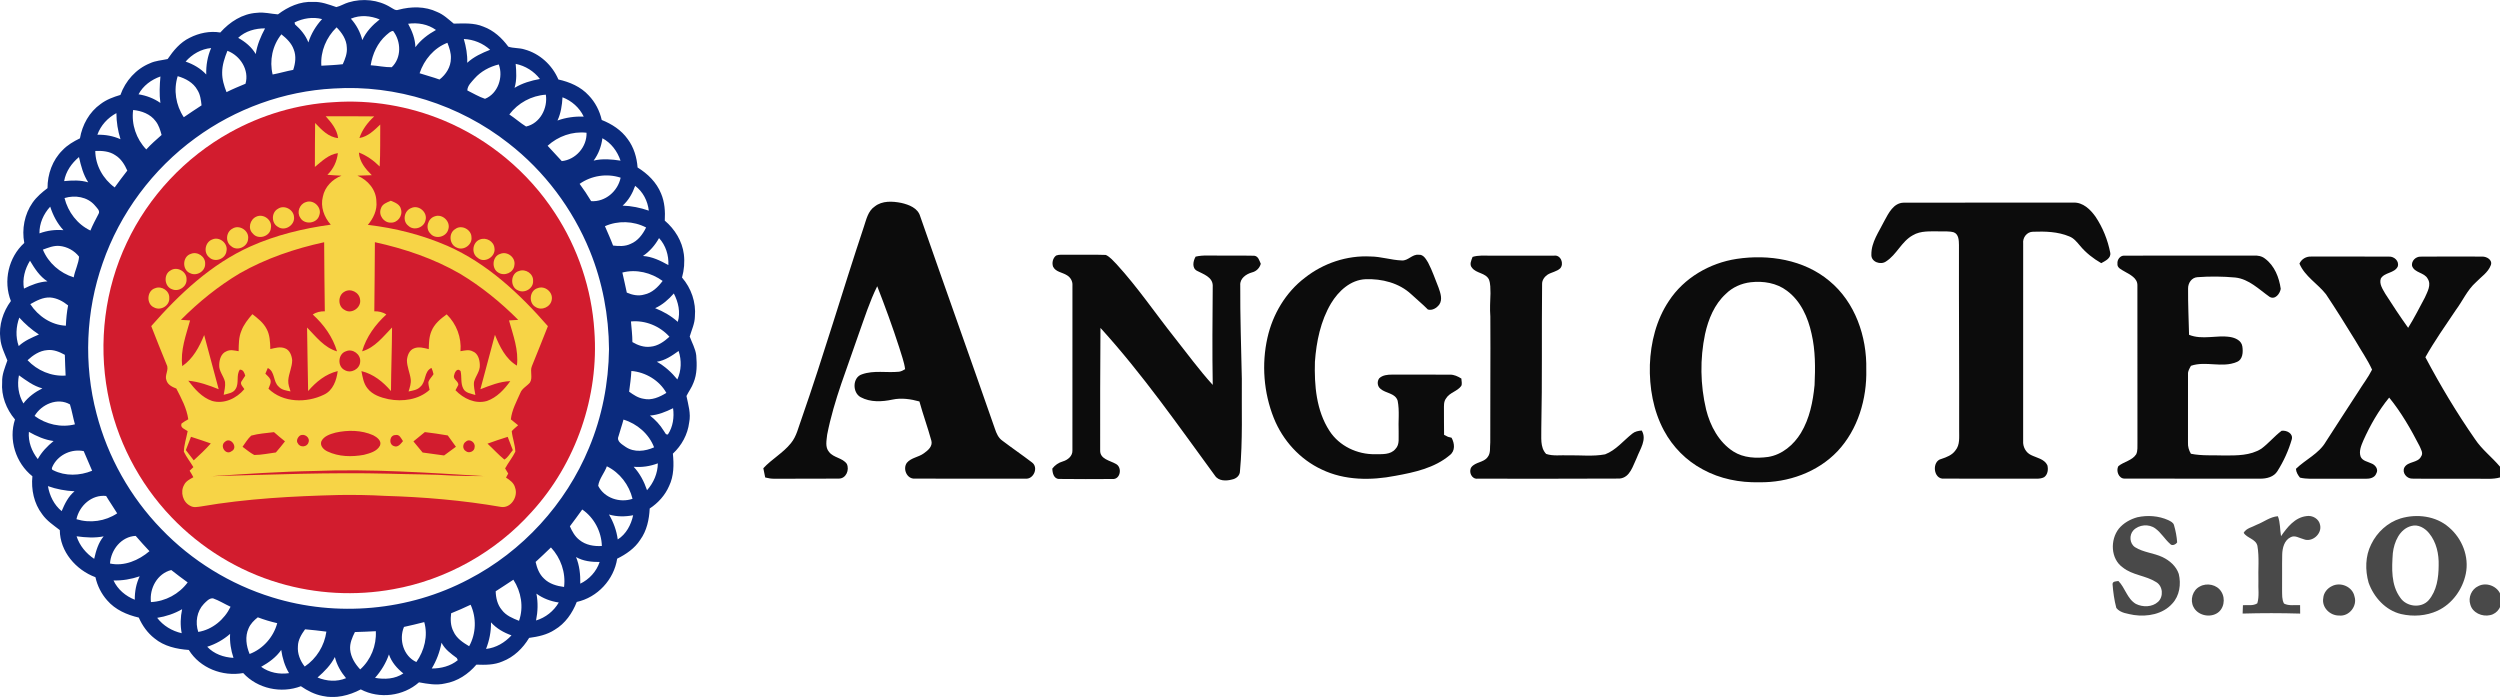 <?xml version="1.0" encoding="utf-8"?>
<!-- Generator: Adobe Illustrator 16.0.0, SVG Export Plug-In . SVG Version: 6.00 Build 0)  -->
<!DOCTYPE svg PUBLIC "-//W3C//DTD SVG 1.1//EN" "http://www.w3.org/Graphics/SVG/1.1/DTD/svg11.dtd">
<svg version="1.1" id="Vrstva_1" xmlns="http://www.w3.org/2000/svg" xmlns:xlink="http://www.w3.org/1999/xlink" x="0px" y="0px"
	 width="99.937px" height="27.861px" viewBox="62.664 64.401 99.937 27.861" enable-background="new 62.664 64.401 99.937 27.861"
	 xml:space="preserve">
<g>
	<path fill="#D21C2E" d="M75.992,68.486c1.5-0.107,3.025,0.154,4.413,0.732c1.806,0.752,3.375,2.059,4.442,3.699
		c0.918,1.396,1.469,3.034,1.576,4.702c0.194,2.622-0.731,5.303-2.505,7.245c-1.436,1.604-3.415,2.715-5.536,3.091
		c-1.512,0.275-3.089,0.191-4.563-0.248c-1.631-0.48-3.125-1.402-4.298-2.629c-1.309-1.366-2.214-3.117-2.555-4.979
		c-0.376-2.012-0.113-4.142,0.765-5.993c0.869-1.853,2.335-3.415,4.123-4.409C73.121,68.993,74.544,68.567,75.992,68.486z"/>
	<path fill="#D21C2E" d="M76.447,73.425c0.228-0.139,0.551,0.014,0.604,0.271c0.094,0.321-0.31,0.662-0.6,0.466
		C76.158,74.027,76.153,73.563,76.447,73.425z"/>
	<path fill="#D21C2E" d="M76.503,74.279c0.24-0.098,0.538,0.09,0.558,0.349c0.05,0.33-0.386,0.621-0.652,0.388
		C76.131,74.842,76.187,74.373,76.503,74.279z"/>
	<path fill="#D21C2E" d="M76.447,75.168c0.25-0.142,0.6,0.042,0.614,0.331c0.042,0.315-0.343,0.58-0.617,0.405
		C76.161,75.767,76.161,75.301,76.447,75.168z"/>
	<g>
		<path fill="#0C0C0C" d="M103.918,82.887c-0.39-0.298-0.796-0.575-1.187-0.872c-0.159-0.111-0.236-0.294-0.295-0.471
			c-0.987-2.835-2-5.661-2.987-8.496c-0.095-0.333-0.452-0.466-0.757-0.536c-0.351-0.069-0.76-0.094-1.058,0.141
			c-0.273,0.182-0.339,0.523-0.437,0.813c-0.852,2.556-1.607,5.142-2.494,7.686c-0.124,0.328-0.193,0.69-0.423,0.967
			c-0.313,0.39-0.765,0.634-1.102,1c0.025,0.123,0.05,0.246,0.075,0.369c0.125,0.032,0.253,0.055,0.383,0.05
			c0.853-0.006,1.706,0.004,2.558-0.005c0.293,0.002,0.434-0.346,0.322-0.587c-0.172-0.247-0.53-0.241-0.71-0.478
			c-0.167-0.189-0.099-0.466-0.076-0.692c0.27-1.386,0.813-2.696,1.263-4.029c0.23-0.64,0.435-1.293,0.738-1.904
			c0.315,0.81,0.615,1.625,0.881,2.453c0.083,0.286,0.196,0.566,0.234,0.863c-0.075,0.047-0.157,0.09-0.245,0.102
			c-0.492,0.049-1.004-0.066-1.479,0.103c-0.386,0.121-0.39,0.735-0.051,0.915c0.387,0.209,0.85,0.185,1.268,0.096
			c0.358-0.077,0.73-0.022,1.079,0.074c0.145,0.529,0.335,1.045,0.479,1.574c0.056,0.223-0.142,0.387-0.303,0.5
			c-0.21,0.156-0.504,0.171-0.678,0.378c-0.173,0.239-0.004,0.648,0.312,0.633c1.477,0.004,2.954,0.002,4.431,0.001
			C103.984,83.568,104.189,83.085,103.918,82.887z"/>
		<path fill="#0C0C0C" d="M146.431,73.062c-0.205-0.289-0.503-0.579-0.884-0.562c-2.262,0.003-4.524-0.002-6.786,0.003
			c-0.408,0.011-0.602,0.421-0.771,0.73c-0.21,0.429-0.526,0.848-0.518,1.346c-0.018,0.294,0.374,0.428,0.587,0.272
			c0.427-0.273,0.618-0.798,1.067-1.044c0.322-0.194,0.712-0.152,1.071-0.157c0.189,0.005,0.385-0.014,0.57,0.038
			c0.199,0.078,0.203,0.327,0.206,0.507c-0.006,2.467,0.014,4.933,0.008,7.399c-0.004,0.275,0.041,0.588-0.151,0.815
			c-0.131,0.186-0.351,0.268-0.558,0.337c-0.398,0.088-0.328,0.83,0.105,0.788c1.226,0.003,2.452-0.001,3.678,0.003
			c0.108,0.001,0.222-0.007,0.322-0.059c0.149-0.107,0.174-0.316,0.129-0.482c-0.123-0.25-0.426-0.292-0.652-0.405
			c-0.211-0.099-0.331-0.333-0.315-0.562c0.001-2.631,0-5.263,0.001-7.895c-0.027-0.235,0.148-0.467,0.392-0.469
			c0.487-0.018,0.996-0.005,1.452,0.187c0.185,0.07,0.306,0.23,0.431,0.375c0.234,0.282,0.528,0.511,0.846,0.694
			c0.155-0.087,0.401-0.196,0.36-0.416C146.921,73.994,146.723,73.496,146.431,73.062z"/>
		<path fill="#0C0C0C" d="M112.802,74.624c-0.626-0.014-1.253,0-1.88-0.007c-0.156-0.005-0.312,0.008-0.463,0.043
			c-0.1,0.171-0.158,0.455,0.055,0.567c0.248,0.13,0.618,0.246,0.629,0.582c-0.01,1.326-0.023,2.652,0,3.979
			c-0.542-0.596-1.016-1.249-1.516-1.879c-0.778-0.98-1.482-2.022-2.329-2.948c-0.132-0.133-0.255-0.287-0.428-0.369
			c-0.536-0.021-1.073,0-1.609-0.009c-0.126,0.005-0.259-0.014-0.378,0.033c-0.133,0.099-0.176,0.295-0.122,0.445
			c0.104,0.214,0.367,0.224,0.548,0.34c0.145,0.081,0.239,0.242,0.226,0.41c0,2.199,0.003,4.397-0.001,6.596
			c0.01,0.225-0.188,0.383-0.386,0.44c-0.167,0.049-0.312,0.146-0.417,0.285c0.002,0.172,0.058,0.419,0.276,0.415
			c0.708,0.011,1.415,0.005,2.123,0.002c0.326,0.03,0.406-0.469,0.141-0.603c-0.236-0.137-0.642-0.19-0.628-0.545
			c-0.001-1.631-0.001-3.261,0.012-4.892c1.678,1.844,3.104,3.894,4.574,5.902c0.144,0.226,0.454,0.222,0.685,0.158
			c0.168-0.031,0.318-0.156,0.318-0.338c0.114-1.227,0.062-2.462,0.074-3.692c-0.026-1.245-0.069-2.488-0.063-3.734
			c-0.021-0.272,0.235-0.449,0.469-0.514c0.173-0.042,0.303-0.172,0.352-0.344C113.007,74.823,112.968,74.642,112.802,74.624z"/>
		<path fill="#0C0C0C" d="M120.623,79.378c-0.77-0.005-1.541,0-2.311-0.002c-0.179,0-0.379,0.018-0.514,0.148
			c-0.093,0.126-0.076,0.318,0.048,0.417c0.21,0.19,0.59,0.167,0.689,0.478c0.081,0.406,0.02,0.827,0.04,1.239
			c-0.013,0.23,0.053,0.509-0.128,0.69c-0.196,0.241-0.538,0.205-0.815,0.21c-0.712,0.012-1.432-0.327-1.822-0.933
			c-0.528-0.811-0.61-1.821-0.582-2.763c0.058-0.809,0.227-1.632,0.645-2.335c0.298-0.492,0.776-0.939,1.381-0.965
			c0.648-0.024,1.34,0.148,1.825,0.602c0.22,0.206,0.454,0.395,0.665,0.61c0.178,0.049,0.351-0.06,0.455-0.198
			c0.14-0.203,0.045-0.465-0.028-0.675c-0.136-0.336-0.251-0.682-0.419-1.003c-0.085-0.137-0.186-0.332-0.376-0.313
			c-0.26-0.031-0.426,0.252-0.681,0.227c-0.419-0.015-0.824-0.155-1.244-0.158c-0.939-0.05-1.884,0.267-2.621,0.848
			c-0.77,0.583-1.289,1.461-1.499,2.397c-0.24,1.062-0.151,2.199,0.252,3.211c0.356,0.893,1.045,1.656,1.921,2.061
			c0.912,0.438,1.968,0.441,2.943,0.25c0.76-0.138,1.564-0.313,2.169-0.823c0.23-0.172,0.197-0.474,0.074-0.699
			c-0.035-0.009-0.105-0.026-0.14-0.035c-0.04-0.02-0.119-0.059-0.159-0.079c-0.007-0.333-0.001-0.666-0.005-0.999
			c0.002-0.155-0.017-0.328,0.085-0.46c0.14-0.235,0.449-0.278,0.607-0.497c0.044-0.092,0.006-0.198,0.005-0.295
			C120.944,79.448,120.791,79.373,120.623,79.378z"/>
		<path fill="#0C0C0C" d="M127.915,81.735c-0.356,0.282-0.653,0.662-1.087,0.828c-0.487,0.092-0.989,0.03-1.482,0.039
			c-0.292-0.013-0.593,0.039-0.875-0.055c-0.255-0.269-0.183-0.674-0.194-1.012c0.041-1.926,0.011-3.854,0.032-5.78
			c-0.004-0.156,0.097-0.293,0.222-0.377c0.16-0.098,0.362-0.119,0.502-0.25c0.164-0.183,0.023-0.547-0.244-0.508
			c-0.851-0.002-1.702,0-2.552,0c-0.236,0.001-0.478-0.021-0.707,0.05c-0.049,0.134-0.139,0.306-0.024,0.433
			c0.172,0.233,0.54,0.197,0.677,0.468c0.069,0.175,0.056,0.37,0.063,0.555c-0.01,0.309-0.03,0.619-0.006,0.928
			c0.011,1.68-0.008,3.359-0.003,5.037c-0.023,0.194,0.027,0.419-0.106,0.583c-0.159,0.22-0.486,0.19-0.65,0.403
			c-0.12,0.182,0.011,0.487,0.25,0.459c1.892-0.001,3.784,0.007,5.676-0.005c0.425-0.04,0.531-0.517,0.689-0.835
			c0.127-0.339,0.412-0.725,0.196-1.085C128.157,81.622,128.021,81.647,127.915,81.735z"/>
		<path fill="#0C0C0C" d="M153.871,81.621c-0.29,0.217-0.519,0.503-0.81,0.717c-0.441,0.28-0.985,0.271-1.489,0.271
			c-0.443-0.017-0.89,0.02-1.327-0.069c-0.081-0.135-0.126-0.291-0.117-0.448c0.002-0.913-0.002-1.826,0.001-2.738
			c-0.007-0.123,0.063-0.227,0.118-0.33c0.59-0.205,1.245,0.096,1.828-0.152c0.25-0.095,0.26-0.4,0.226-0.624
			c-0.033-0.235-0.285-0.345-0.493-0.377c-0.543-0.083-1.109,0.127-1.637-0.086c-0.014-0.617-0.045-1.234-0.039-1.852
			c-0.003-0.219,0.144-0.438,0.374-0.452c0.502-0.037,1.012-0.032,1.515,0.014c0.546,0.061,0.941,0.471,1.369,0.772
			c0.22,0.129,0.413-0.121,0.446-0.319c-0.064-0.456-0.248-0.927-0.629-1.209c-0.127-0.102-0.294-0.131-0.452-0.121
			c-1.722,0.004-3.444-0.001-5.166,0.002c-0.169-0.012-0.297,0.159-0.28,0.318c-0.024,0.173,0.167,0.242,0.287,0.317
			c0.215,0.125,0.516,0.26,0.51,0.553c0.004,2.094-0.001,4.188,0.002,6.282c-0.005,0.157,0.018,0.324-0.05,0.471
			c-0.165,0.253-0.491,0.294-0.712,0.473c-0.105,0.18,0.01,0.502,0.247,0.499c1.805,0.005,3.61-0.001,5.416,0.003
			c0.258,0.003,0.555-0.067,0.697-0.306c0.247-0.391,0.442-0.82,0.571-1.265C154.341,81.727,154.072,81.594,153.871,81.621z"/>
		<path fill="#0C0C0C" d="M162.601,83.057c-0.319-0.381-0.726-0.686-1.001-1.104c-0.729-1.048-1.386-2.146-1.982-3.272
			c0.367-0.652,0.8-1.265,1.217-1.886c0.273-0.365,0.456-0.8,0.802-1.109c0.207-0.218,0.489-0.392,0.597-0.685
			c0.079-0.211-0.169-0.35-0.348-0.343c-0.82-0.002-1.64-0.007-2.46,0.002c-0.195-0.004-0.373,0.171-0.341,0.369
			c0.099,0.289,0.49,0.255,0.626,0.515c0.157,0.245-0.014,0.524-0.115,0.755c-0.217,0.405-0.424,0.817-0.667,1.207
			c-0.316-0.443-0.618-0.897-0.91-1.356c-0.103-0.185-0.255-0.39-0.183-0.613c0.148-0.256,0.546-0.208,0.677-0.481
			c0.07-0.216-0.144-0.411-0.351-0.397c-1.034-0.005-2.069-0.002-3.103-0.002c-0.202-0.012-0.393,0.098-0.475,0.283
			c0.217,0.512,0.728,0.799,1.061,1.224c0.407,0.61,0.795,1.233,1.179,1.859c0.22,0.385,0.479,0.751,0.663,1.154
			c-0.154,0.31-0.37,0.585-0.551,0.88c-0.432,0.668-0.869,1.334-1.298,2.004c-0.277,0.478-0.809,0.706-1.194,1.081
			c0.008,0.135,0.077,0.249,0.161,0.352c0.271,0.064,0.549,0.042,0.825,0.044c0.602,0,1.204,0.001,1.807,0.001
			c0.159,0.004,0.356-0.039,0.417-0.208c0.104-0.165-0.039-0.352-0.197-0.406c-0.15-0.073-0.347-0.096-0.425-0.264
			c-0.081-0.221,0.022-0.45,0.107-0.653c0.274-0.61,0.608-1.196,1.032-1.714c0.484,0.592,0.865,1.26,1.215,1.939
			c0.05,0.128,0.16,0.281,0.062,0.415c-0.13,0.269-0.529,0.185-0.671,0.444c-0.099,0.204,0.091,0.441,0.307,0.442
			c0.876,0.013,1.753,0.001,2.63,0.005c0.296-0.006,0.598,0.031,0.888-0.053C162.645,83.348,162.719,83.178,162.601,83.057z"/>
		<path fill="#0C0C0C" d="M135.789,75.628c-1.016-0.849-2.421-1.07-3.701-0.878c-1.079,0.164-2.108,0.76-2.71,1.682
			c-0.503,0.751-0.729,1.658-0.761,2.554c-0.025,0.901,0.133,1.825,0.563,2.625c0.351,0.656,0.896,1.208,1.554,1.556
			c0.685,0.376,1.475,0.531,2.252,0.512c1.152,0.02,2.335-0.398,3.136-1.244c0.814-0.87,1.175-2.092,1.146-3.267
			C137.297,77.857,136.823,76.477,135.789,75.628z M135.201,79.796c-0.064,0.662-0.198,1.336-0.545,1.912
			c-0.287,0.473-0.752,0.87-1.31,0.959c-0.47,0.064-0.982,0.044-1.393-0.219c-0.58-0.374-0.923-1.018-1.087-1.673
			c-0.234-0.989-0.251-2.029-0.042-3.023c0.13-0.59,0.372-1.184,0.826-1.6c0.267-0.267,0.627-0.426,1.001-0.469
			c0.5-0.057,1.036,0.029,1.444,0.339c0.552,0.406,0.844,1.066,0.986,1.719C135.237,78.412,135.233,79.109,135.201,79.796z"/>
	</g>
	<g>
		<path fill="#F7D446" d="M71.903,74.24c0.238,0.221,0.667,0.027,0.679-0.29c0.052-0.322-0.348-0.586-0.623-0.411
			C71.698,73.671,71.662,74.069,71.903,74.24z"/>
		<path fill="#F7D446" d="M73.492,73.515c0.068-0.316-0.296-0.589-0.583-0.453c-0.254,0.111-0.351,0.48-0.137,0.676
			C72.983,74.004,73.471,73.854,73.492,73.515z"/>
		<path fill="#F7D446" d="M75.426,73.012c0.124-0.316-0.231-0.657-0.543-0.528c-0.245,0.078-0.365,0.402-0.218,0.617
			C74.827,73.401,75.336,73.344,75.426,73.012z"/>
		<path fill="#F7D446" d="M69.547,75.966c0.266,0.111,0.592-0.107,0.574-0.397c0.016-0.314-0.38-0.534-0.64-0.357
			C69.19,75.367,69.231,75.863,69.547,75.966z"/>
		<path fill="#F7D446" d="M78.283,73.3c0.269,0.017,0.487-0.269,0.412-0.526c-0.035-0.204-0.243-0.28-0.41-0.349
			c-0.151,0.071-0.345,0.128-0.394,0.31C77.783,72.994,78.003,73.309,78.283,73.3z"/>
		<path fill="#F7D446" d="M71.024,74.685c0.225,0.227,0.654,0.071,0.692-0.241c0.075-0.309-0.275-0.601-0.565-0.471
			C70.865,74.074,70.785,74.492,71.024,74.685z"/>
		<path fill="#F7D446" d="M68.823,76.691c0.262,0.145,0.629-0.071,0.608-0.376c0.018-0.286-0.304-0.499-0.563-0.394
			C68.531,76.018,68.502,76.556,68.823,76.691z"/>
		<path fill="#F7D446" d="M70.259,75.319c0.263,0.14,0.618-0.073,0.606-0.374c0.015-0.288-0.31-0.507-0.574-0.395
			C69.956,74.652,69.934,75.187,70.259,75.319z"/>
		<path fill="#F7D446" d="M73.774,73.469c0.272,0.193,0.678-0.064,0.644-0.388c-0.011-0.301-0.39-0.507-0.644-0.333
			C73.506,72.894,73.506,73.324,73.774,73.469z"/>
		<path fill="#F7D446" d="M83.37,76.008c0.264,0.135,0.625-0.076,0.604-0.381c0.017-0.284-0.3-0.492-0.56-0.394
			C83.068,75.323,83.042,75.876,83.37,76.008z"/>
		<path fill="#F7D446" d="M82.59,75.301c0.241,0.152,0.606-0.001,0.635-0.292c0.066-0.308-0.276-0.58-0.562-0.46
			C82.34,74.641,82.299,75.145,82.59,75.301z"/>
		<path fill="#F7D446" d="M80.55,74.229c-1.01-0.437-2.088-0.713-3.181-0.838c0.218-0.261,0.379-0.586,0.341-0.936
			c-0.005-0.466-0.342-0.861-0.76-1.032c0.192-0.003,0.384-0.011,0.576-0.019c-0.25-0.248-0.494-0.535-0.514-0.905
			c0.315,0.122,0.591,0.32,0.829,0.558c0.032-0.558,0.016-1.118,0.023-1.677c-0.241,0.229-0.491,0.481-0.833,0.539
			c0.113-0.339,0.333-0.625,0.592-0.865c-0.646-0.009-1.293-0.004-1.94-0.006c0.226,0.251,0.454,0.524,0.497,0.873
			c-0.392-0.037-0.665-0.338-0.919-0.604c-0.009,0.585-0.007,1.171-0.01,1.757c0.277-0.226,0.548-0.5,0.919-0.551
			c-0.036,0.329-0.179,0.635-0.418,0.865c0.187,0.016,0.374,0.029,0.562,0.036c-0.364,0.142-0.667,0.448-0.744,0.839
			c-0.104,0.4,0.048,0.819,0.317,1.119c-1.101,0.151-2.193,0.414-3.21,0.869c-1.567,0.704-2.849,1.906-3.967,3.186
			c0.2,0.518,0.408,1.032,0.617,1.545c0.106,0.202-0.093,0.414-0.01,0.621c0.053,0.183,0.234,0.267,0.396,0.331
			c0.2,0.39,0.417,0.788,0.477,1.228c-0.091,0.053-0.185,0.103-0.267,0.168c-0.073,0.171,0.136,0.229,0.243,0.305
			c-0.051,0.273-0.144,0.543-0.152,0.823c0.104,0.219,0.258,0.409,0.381,0.617c-0.05,0.047-0.101,0.095-0.151,0.143
			c0.053,0.084,0.104,0.171,0.15,0.26c-0.139,0.078-0.296,0.153-0.369,0.304c-0.167,0.289-0.052,0.704,0.256,0.845
			c0.129,0.075,0.282,0.037,0.42,0.019c1.828-0.315,3.683-0.412,5.534-0.458c0.602-0.007,1.204,0,1.804,0.035
			c1.56,0.045,3.12,0.177,4.658,0.443c0.396,0.057,0.687-0.415,0.559-0.767c-0.044-0.19-0.209-0.307-0.364-0.406
			c0.028-0.054,0.058-0.108,0.087-0.162c-0.041-0.069-0.082-0.138-0.123-0.205c0.126-0.23,0.294-0.435,0.409-0.67
			c-0.009-0.278-0.118-0.542-0.144-0.819c0.076-0.088,0.169-0.158,0.255-0.236c-0.096-0.08-0.193-0.158-0.291-0.235
			c0.041-0.377,0.228-0.713,0.378-1.055c0.069-0.185,0.259-0.27,0.381-0.412c0.133-0.199-0.007-0.451,0.083-0.663
			c0.213-0.532,0.431-1.062,0.639-1.596C83.438,76.144,82.139,74.929,80.55,74.229z M76.429,76.065
			c0.247-0.155,0.599,0.021,0.629,0.308c0.059,0.322-0.342,0.603-0.619,0.417C76.165,76.656,76.164,76.209,76.429,76.065z
			 M77.582,81.799c0.148,0.076,0.352,0.222,0.272,0.415c-0.121,0.236-0.408,0.306-0.643,0.369c-0.483,0.088-1.007,0.079-1.457-0.136
			c-0.152-0.069-0.313-0.229-0.242-0.41c0.105-0.208,0.353-0.283,0.563-0.341C76.571,81.585,77.112,81.591,77.582,81.799z
			 M76.496,78.442c0.267-0.12,0.598,0.129,0.566,0.419c-0.011,0.292-0.366,0.485-0.618,0.335
			C76.14,79.053,76.171,78.543,76.496,78.442z M69.95,79.036c-0.082-0.626,0.147-1.232,0.313-1.826
			c-0.123-0.007-0.245-0.016-0.367-0.023c0.708-0.712,1.497-1.351,2.361-1.865c1.043-0.593,2.195-0.983,3.365-1.238
			c0.006,0.92,0.013,1.84,0.026,2.761c-0.17-0.002-0.338,0.03-0.481,0.13c0.441,0.399,0.798,0.896,0.969,1.471
			c-0.511-0.147-0.842-0.589-1.197-0.952c0.009,0.846,0.029,1.692,0.042,2.539c0.315-0.366,0.702-0.684,1.183-0.798
			c-0.047,0.367-0.187,0.774-0.549,0.942c-0.696,0.34-1.641,0.329-2.219-0.237c0.04-0.119,0.125-0.245,0.072-0.374
			c-0.041-0.093-0.131-0.154-0.196-0.228c0.031-0.076,0.063-0.151,0.097-0.226c0.3,0.146,0.202,0.543,0.436,0.746
			c0.119,0.135,0.306,0.155,0.472,0.19c-0.044-0.143-0.099-0.288-0.09-0.439c0.017-0.276,0.156-0.531,0.157-0.809
			c-0.018-0.187-0.097-0.408-0.29-0.476c-0.191-0.076-0.395-0.013-0.584,0.03c-0.009-0.274-0.014-0.563-0.151-0.809
			c-0.128-0.247-0.352-0.42-0.566-0.585c-0.173,0.2-0.344,0.41-0.438,0.662c-0.111,0.257-0.106,0.542-0.112,0.818
			c-0.162-0.027-0.337-0.077-0.492,0.006c-0.211,0.084-0.279,0.332-0.284,0.538c-0.017,0.255,0.18,0.449,0.233,0.687
			c0.019,0.172-0.026,0.343-0.054,0.512c0.172-0.05,0.392-0.067,0.484-0.246c0.139-0.233,0.005-0.539,0.162-0.76
			c0.139-0.003,0.183,0.133,0.215,0.243c-0.051,0.085-0.114,0.162-0.163,0.249c-0.034,0.114,0.077,0.197,0.128,0.286
			c-0.307,0.369-0.809,0.61-1.29,0.473c-0.406-0.138-0.699-0.479-0.952-0.809c0.423,0.04,0.825,0.183,1.216,0.341
			c-0.196-0.722-0.383-1.445-0.58-2.166C70.631,78.268,70.383,78.74,69.95,79.036z M74.996,82.086
			c-0.05,0.188-0.334,0.216-0.421,0.045c-0.085-0.1-0.014-0.244,0.073-0.313C74.823,81.707,75.074,81.89,74.996,82.086z
			 M74.056,82.044c-0.117,0.151-0.239,0.299-0.364,0.444c-0.287,0.036-0.574,0.101-0.864,0.101c-0.17-0.089-0.314-0.217-0.469-0.328
			c0.112-0.151,0.206-0.319,0.347-0.446c0.296-0.084,0.606-0.099,0.91-0.139C73.76,81.802,73.906,81.925,74.056,82.044z
			 M71.919,82.439c-0.232,0.178-0.485-0.214-0.262-0.377C71.885,81.846,72.205,82.298,71.919,82.439z M70.409,82.803
			c-0.104-0.138-0.209-0.274-0.316-0.409c0.066-0.178,0.135-0.355,0.206-0.532c0.265,0.087,0.53,0.171,0.792,0.266
			C70.879,82.368,70.644,82.586,70.409,82.803z M80.782,83.413c-0.852-0.057-1.706-0.047-2.559-0.076
			c-2.366-0.06-4.731,0.039-7.096,0.099c1.368-0.088,2.737-0.184,4.108-0.208c2.265-0.091,4.53,0.071,6.79,0.205
			C81.611,83.437,81.197,83.425,80.782,83.413z M78.471,81.792c0.166-0.039,0.227,0.137,0.302,0.242
			c-0.091,0.108-0.202,0.27-0.367,0.198C78.189,82.156,78.238,81.79,78.471,81.792z M79.191,82.046
			c0.152-0.123,0.304-0.247,0.456-0.372c0.307,0.037,0.612,0.08,0.917,0.134c0.108,0.151,0.217,0.301,0.326,0.452
			c-0.157,0.117-0.315,0.233-0.474,0.348c-0.286-0.043-0.573-0.078-0.858-0.118C79.434,82.343,79.311,82.195,79.191,82.046z
			 M81.29,82.053c0.151-0.136,0.389,0.042,0.346,0.227c0.001,0.163-0.227,0.26-0.347,0.156
			C81.142,82.357,81.151,82.135,81.29,82.053z M83.164,82.395c-0.11,0.126-0.19,0.292-0.338,0.377
			c-0.24-0.195-0.446-0.427-0.674-0.636c0.266-0.099,0.537-0.187,0.807-0.272C83.029,82.04,83.098,82.217,83.164,82.395z
			 M83.327,79.017c-0.452-0.269-0.688-0.763-0.878-1.232c-0.195,0.725-0.386,1.451-0.581,2.176c0.385-0.15,0.776-0.309,1.195-0.325
			c-0.239,0.333-0.538,0.657-0.934,0.794c-0.464,0.134-0.94-0.095-1.257-0.429c0.04-0.07,0.078-0.141,0.113-0.213
			c0.011-0.146-0.205-0.216-0.175-0.363c0.022-0.124,0.121-0.34,0.264-0.194c0.057,0.232-0.006,0.493,0.112,0.71
			c0.092,0.176,0.312,0.193,0.481,0.25c-0.026-0.173-0.076-0.347-0.054-0.523c0.059-0.234,0.25-0.43,0.232-0.685
			c-0.006-0.206-0.072-0.457-0.287-0.537c-0.153-0.083-0.327-0.031-0.487-0.006c0.048-0.547-0.158-1.091-0.551-1.473
			c-0.244,0.177-0.491,0.379-0.607,0.667c-0.099,0.228-0.103,0.479-0.109,0.723c-0.19-0.045-0.394-0.108-0.585-0.032
			c-0.192,0.068-0.274,0.288-0.288,0.476c0,0.258,0.117,0.499,0.15,0.752c0.023,0.171-0.035,0.336-0.085,0.497
			c0.165-0.037,0.351-0.056,0.471-0.189c0.24-0.202,0.136-0.609,0.445-0.753c0.036,0.08,0.063,0.164,0.081,0.25
			c-0.063,0.108-0.166,0.194-0.205,0.315c-0.002,0.105,0.028,0.208,0.049,0.311c-0.437,0.397-1.077,0.483-1.64,0.375
			c-0.312-0.067-0.647-0.174-0.847-0.439c-0.155-0.194-0.191-0.447-0.238-0.684c0.479,0.115,0.867,0.43,1.181,0.797
			c0.006-0.847,0.038-1.694,0.043-2.541c-0.355,0.363-0.685,0.806-1.197,0.953c0.168-0.576,0.528-1.071,0.968-1.472
			c-0.143-0.098-0.31-0.132-0.48-0.128c0.016-0.921,0.012-1.843,0.023-2.763c1.185,0.26,2.352,0.654,3.405,1.262
			c0.85,0.512,1.627,1.142,2.325,1.844c-0.123,0.007-0.245,0.015-0.368,0.022C83.175,77.798,83.405,78.397,83.327,79.017z"/>
		<path fill="#F7D446" d="M84.156,75.92c-0.327,0.091-0.375,0.599-0.078,0.755c0.244,0.16,0.606-0.009,0.643-0.298
			C84.773,76.075,84.441,75.805,84.156,75.92z"/>
		<path fill="#F7D446" d="M80.924,74.299c0.271,0.136,0.626-0.114,0.587-0.415c0-0.306-0.398-0.518-0.646-0.328
			C80.583,73.718,80.622,74.182,80.924,74.299z"/>
		<path fill="#F7D446" d="M80.584,73.572c0.105-0.311-0.232-0.637-0.54-0.523c-0.279,0.085-0.391,0.479-0.177,0.687
			C80.067,73.985,80.507,73.877,80.584,73.572z"/>
		<path fill="#F7D446" d="M81.757,74.704c0.269,0.245,0.732-0.039,0.673-0.385c-0.025-0.274-0.332-0.445-0.584-0.344
			C81.552,74.083,81.493,74.531,81.757,74.704z"/>
		<path fill="#F7D446" d="M78.988,73.427c0.221,0.215,0.627,0.075,0.686-0.222c0.091-0.315-0.269-0.628-0.567-0.489
			C78.818,72.819,78.739,73.24,78.988,73.427z"/>
	</g>
	<g>
		<path fill="#494949" d="M152.871,85.379c0.284-0.108,0.541-0.32,0.85-0.342c0.102,0.251,0.079,0.534,0.127,0.798
			c0.246-0.357,0.555-0.75,1.018-0.803c0.239-0.043,0.506,0.113,0.545,0.362c0.077,0.352-0.323,0.701-0.66,0.561
			c-0.17-0.041-0.35-0.174-0.523-0.077c-0.251,0.123-0.326,0.429-0.333,0.687c-0.011,0.477,0.002,0.954-0.005,1.432
			c0.005,0.177-0.012,0.369,0.077,0.531c0.196,0.102,0.429,0.05,0.643,0.063c0,0.113,0.001,0.225,0.003,0.338
			c-0.767-0.023-1.534-0.023-2.3-0.001c0.002-0.112,0.006-0.224,0.012-0.335c0.19-0.014,0.405,0.036,0.575-0.075
			c0.086-0.287,0.029-0.594,0.044-0.889c-0.016-0.469,0.039-0.944-0.04-1.408c-0.065-0.281-0.418-0.304-0.549-0.522
			C152.458,85.512,152.699,85.477,152.871,85.379z"/>
		<path fill="#494949" d="M148.104,85.078c0.409-0.09,0.853-0.058,1.236,0.115c0.089,0.047,0.203,0.093,0.23,0.203
			c0.065,0.222,0.109,0.453,0.125,0.685c-0.049,0.086-0.208,0.159-0.281,0.062c-0.214-0.189-0.358-0.447-0.59-0.616
			c-0.259-0.193-0.658-0.158-0.879,0.075c-0.175,0.188-0.152,0.531,0.068,0.674c0.333,0.21,0.741,0.228,1.094,0.394
			c0.287,0.136,0.551,0.365,0.653,0.674c0.098,0.406,0.033,0.876-0.262,1.188c-0.377,0.424-0.994,0.532-1.532,0.454
			c-0.242-0.051-0.54-0.075-0.702-0.281c-0.083-0.311-0.127-0.633-0.151-0.953c0.001-0.122,0.147-0.106,0.233-0.126
			c0.272,0.273,0.35,0.713,0.7,0.917c0.274,0.137,0.653,0.134,0.887-0.084c0.225-0.207,0.195-0.629-0.074-0.787
			c-0.415-0.266-0.95-0.273-1.339-0.588c-0.488-0.343-0.507-1.104-0.156-1.549C147.551,85.308,147.821,85.156,148.104,85.078z"/>
		<path fill="#494949" d="M160.559,85.48c-0.52-0.456-1.284-0.549-1.933-0.355c-0.515,0.159-0.942,0.552-1.174,1.035
			c-0.239,0.47-0.245,1.032-0.104,1.533c0.207,0.583,0.679,1.107,1.296,1.254c0.483,0.112,1.008,0.077,1.462-0.133
			c0.586-0.273,1-0.853,1.128-1.479C161.374,86.649,161.086,85.926,160.559,85.48z M160.149,87.006
			c-0.002,0.484-0.074,1.013-0.403,1.392c-0.299,0.333-0.889,0.259-1.131-0.104c-0.376-0.511-0.34-1.181-0.298-1.782
			c0.05-0.442,0.268-0.962,0.739-1.085c0.272-0.078,0.541,0.082,0.709,0.287C160.06,86.072,160.163,86.55,160.149,87.006z"/>
		<path fill="#494949" d="M150.605,87.844c0.281-0.155,0.678-0.075,0.852,0.205c0.185,0.282,0.113,0.721-0.198,0.883
			c-0.308,0.166-0.749,0.052-0.91-0.266C150.199,88.382,150.313,87.988,150.605,87.844z"/>
		<path fill="#494949" d="M155.884,87.83c0.346-0.179,0.825,0.025,0.901,0.417c0.12,0.38-0.214,0.804-0.614,0.76
			c-0.366,0.006-0.703-0.324-0.635-0.699C155.55,88.099,155.698,87.917,155.884,87.83z"/>
		<path fill="#494949" d="M161.73,87.833c0.365-0.197,0.882,0.049,0.922,0.471c0.059,0.302-0.14,0.627-0.446,0.687
			c-0.316,0.074-0.708-0.093-0.792-0.426C161.322,88.286,161.463,87.955,161.73,87.833z"/>
	</g>
	<path fill="#0B2B7E" d="M90.496,78.607c-0.031-0.268-0.171-0.504-0.261-0.753c0.077-0.264,0.203-0.519,0.207-0.801
		c0.051-0.563-0.146-1.133-0.515-1.558c0.085-0.302,0.112-0.619,0.074-0.93c-0.066-0.528-0.362-1.004-0.763-1.345
		c0.021-0.365-0.002-0.741-0.148-1.082c-0.179-0.445-0.535-0.794-0.939-1.042c-0.03-0.404-0.15-0.809-0.396-1.136
		c-0.254-0.359-0.633-0.603-1.037-0.763c-0.083-0.367-0.261-0.712-0.522-0.983c-0.317-0.347-0.761-0.536-1.211-0.636
		c-0.245-0.577-0.748-1.038-1.357-1.202c-0.209-0.067-0.438-0.04-0.645-0.11c-0.255-0.347-0.584-0.65-0.995-0.8
		c-0.376-0.16-0.79-0.127-1.186-0.121c-0.21-0.17-0.407-0.364-0.663-0.466c-0.48-0.232-1.041-0.223-1.548-0.088
		c-0.118,0.047-0.216-0.047-0.313-0.098c-0.496-0.307-1.126-0.367-1.681-0.197c-0.168,0.048-0.318,0.149-0.489,0.188
		c-0.301-0.101-0.606-0.224-0.932-0.206c-0.514-0.029-1,0.194-1.401,0.497c-0.28-0.019-0.558-0.1-0.841-0.062
		c-0.58,0.033-1.087,0.364-1.464,0.787c-0.417-0.07-0.852,0.021-1.226,0.212c-0.378,0.183-0.648,0.51-0.879,0.849
		c-0.238,0.053-0.487,0.064-0.709,0.17c-0.553,0.224-0.981,0.705-1.178,1.264c-0.28,0.083-0.56,0.186-0.794,0.365
		c-0.45,0.318-0.733,0.833-0.824,1.37c-0.254,0.124-0.503,0.268-0.698,0.476c-0.401,0.394-0.601,0.959-0.599,1.516
		c-0.221,0.167-0.436,0.349-0.596,0.578c-0.326,0.464-0.436,1.059-0.333,1.613c-0.633,0.572-0.847,1.528-0.535,2.321
		c-0.314,0.426-0.488,0.967-0.423,1.498c0.026,0.312,0.168,0.593,0.283,0.878c-0.096,0.282-0.223,0.562-0.209,0.868
		c-0.042,0.543,0.164,1.079,0.513,1.49c-0.265,0.811,0.031,1.742,0.696,2.271c-0.054,0.531,0.062,1.087,0.39,1.516
		c0.184,0.264,0.455,0.441,0.705,0.635c0.005,0.858,0.645,1.594,1.425,1.884c0.075,0.341,0.235,0.661,0.467,0.923
		c0.322,0.377,0.793,0.582,1.266,0.691c0.141,0.321,0.349,0.614,0.627,0.83c0.384,0.319,0.885,0.429,1.372,0.464
		c0.446,0.725,1.349,1.073,2.175,0.924c0.573,0.626,1.519,0.827,2.306,0.526c0.261,0.181,0.548,0.327,0.861,0.388
		c0.523,0.119,1.066-0.015,1.533-0.261c0.741,0.391,1.701,0.273,2.327-0.283c0.342,0.062,0.694,0.128,1.04,0.046
		c0.495-0.083,0.934-0.374,1.254-0.753c0.351,0.013,0.715,0.016,1.042-0.128c0.455-0.174,0.819-0.528,1.066-0.941
		c0.356-0.048,0.718-0.124,1.021-0.324c0.42-0.248,0.709-0.665,0.883-1.113c0.829-0.18,1.488-0.894,1.616-1.73
		c0.358-0.177,0.702-0.412,0.921-0.753c0.263-0.362,0.358-0.813,0.379-1.252c0.335-0.22,0.615-0.528,0.775-0.898
		c0.195-0.403,0.195-0.859,0.152-1.295c0.351-0.326,0.593-0.768,0.651-1.246c0.075-0.358-0.037-0.711-0.108-1.059
		c0.089-0.181,0.214-0.343,0.282-0.534C90.533,79.35,90.525,78.97,90.496,78.607z M89.6,76.132c0.18,0.348,0.273,0.75,0.158,1.135
		c-0.265-0.239-0.576-0.416-0.906-0.547C89.147,76.588,89.389,76.372,89.6,76.132z M87.588,81.173
		c0.546,0.168,1.017,0.572,1.223,1.11c-0.358,0.161-0.794,0.214-1.136-0.016c-0.136-0.099-0.374-0.219-0.287-0.423
		C87.449,81.619,87.53,81.4,87.588,81.173z M87.543,75.296c0.557-0.146,1.149,0.003,1.61,0.335
		c-0.185,0.247-0.423,0.481-0.736,0.545c-0.234,0.07-0.479,0.017-0.697-0.078C87.669,75.829,87.598,75.564,87.543,75.296z
		 M88.385,80.341c-0.216-0.033-0.399-0.158-0.572-0.283c0.038-0.275,0.075-0.551,0.09-0.828c0.568,0.048,1.119,0.375,1.399,0.877
		C89.031,80.274,88.71,80.419,88.385,80.341z M87.944,78.076c-0.001-0.276-0.034-0.55-0.058-0.825
		c0.574-0.055,1.155,0.183,1.539,0.611c-0.213,0.194-0.463,0.373-0.759,0.398C88.41,78.293,88.16,78.204,87.944,78.076z
		 M89.009,73.918c0.268,0.289,0.392,0.688,0.373,1.08c-0.316-0.176-0.65-0.341-1.017-0.364
		C88.635,74.451,88.852,74.203,89.009,73.918z M88.054,71.83c0.314,0.235,0.501,0.605,0.546,0.991c-0.338-0.115-0.69-0.19-1.047-0.2
		C87.791,72.411,87.949,72.127,88.054,71.83z M88.492,73.495c-0.134,0.275-0.33,0.538-0.622,0.656
		c-0.218,0.105-0.465,0.094-0.699,0.066c-0.097-0.262-0.216-0.517-0.325-0.774C87.37,73.212,87.984,73.231,88.492,73.495z
		 M86.745,69.927c0.353,0.188,0.597,0.522,0.725,0.896c-0.357-0.055-0.721-0.088-1.076-0.002
		C86.589,70.558,86.703,70.249,86.745,69.927z M87.474,71.504c-0.114,0.543-0.612,0.975-1.179,0.938
		c-0.143-0.238-0.296-0.469-0.461-0.691C86.306,71.418,86.926,71.324,87.474,71.504z M85.15,68.29
		c0.369,0.141,0.677,0.413,0.848,0.771c-0.356-0.011-0.712,0.036-1.049,0.158C85.086,68.927,85.132,68.608,85.15,68.29z
		 M86.111,69.707c0.019,0.561-0.43,1.079-0.99,1.134c-0.189-0.204-0.379-0.408-0.566-0.613
		C84.975,69.846,85.543,69.644,86.111,69.707z M83.278,66.954c0.385,0.078,0.73,0.293,0.969,0.604
		c-0.354,0.064-0.705,0.167-1.014,0.355C83.327,67.602,83.306,67.274,83.278,66.954z M84.484,68.186
		c0.083,0.541-0.233,1.15-0.79,1.273c-0.234-0.144-0.44-0.332-0.67-0.482C83.37,68.518,83.909,68.223,84.484,68.186z M82.052,68.351
		c-0.248-0.082-0.473-0.221-0.707-0.335c0.007-0.196,0.17-0.338,0.289-0.478c0.253-0.285,0.6-0.471,0.969-0.561
		C82.79,67.485,82.569,68.145,82.052,68.351z M82.257,66.391c-0.328,0.129-0.654,0.278-0.916,0.52
		c0.014-0.323-0.047-0.642-0.136-0.951C81.596,65.977,81.968,66.129,82.257,66.391z M80.549,66.111
		c0.077,0.2,0.151,0.408,0.139,0.626c-0.001,0.336-0.194,0.643-0.455,0.843c-0.262-0.096-0.533-0.163-0.796-0.251
		C79.617,66.789,80.011,66.318,80.549,66.111z M80.092,65.599c-0.315,0.175-0.609,0.395-0.823,0.689
		c-0.007-0.334-0.131-0.647-0.29-0.937C79.366,65.297,79.772,65.367,80.092,65.599z M78.103,65.806
		c0.083-0.067,0.163-0.16,0.276-0.168c0.323,0.42,0.341,1.071-0.055,1.45c-0.282,0.005-0.56-0.062-0.842-0.078
		C77.554,66.556,77.755,66.114,78.103,65.806z M77.842,65.177c-0.285,0.223-0.544,0.492-0.694,0.827
		c-0.081-0.319-0.238-0.612-0.458-0.856C77.063,64.989,77.474,65.027,77.842,65.177z M76.119,65.494
		c0.215,0.217,0.402,0.49,0.409,0.806c0.023,0.236-0.068,0.458-0.162,0.668c-0.284,0.033-0.571,0.044-0.856,0.06
		C75.469,66.454,75.709,65.892,76.119,65.494z M75.54,65.164c-0.247,0.269-0.439,0.585-0.549,0.934
		c-0.108-0.286-0.307-0.522-0.535-0.722c-0.004-0.019-0.011-0.059-0.016-0.079C74.781,65.13,75.169,65.067,75.54,65.164z
		 M73.913,65.773c0.205,0.163,0.405,0.353,0.493,0.606c0.105,0.262,0.067,0.554-0.021,0.815c-0.277,0.051-0.546,0.134-0.823,0.185
		C73.429,66.826,73.552,66.218,73.913,65.773z M73.26,65.535c-0.172,0.322-0.319,0.662-0.372,1.027
		c-0.165-0.282-0.422-0.492-0.704-0.648C72.472,65.642,72.87,65.533,73.26,65.535z M71.755,66.432
		c0.515,0.192,0.88,0.77,0.723,1.316c-0.255,0.106-0.512,0.212-0.759,0.336c-0.098-0.25-0.179-0.513-0.174-0.785
		C71.545,66.999,71.645,66.709,71.755,66.432z M71.104,66.321c-0.144,0.333-0.207,0.696-0.195,1.058
		c-0.225-0.242-0.515-0.409-0.825-0.516C70.344,66.566,70.706,66.358,71.104,66.321z M69.767,67.446
		c0.312,0.09,0.625,0.256,0.787,0.551c0.118,0.184,0.143,0.404,0.167,0.616c-0.238,0.157-0.477,0.312-0.71,0.474
		C69.691,68.607,69.595,67.998,69.767,67.446z M69.077,67.458c-0.031,0.353-0.049,0.707-0.002,1.058
		c-0.26-0.183-0.561-0.295-0.873-0.345C68.385,67.825,68.714,67.586,69.077,67.458z M67.986,68.798
		c0.339,0.033,0.689,0.161,0.897,0.443c0.129,0.16,0.187,0.36,0.241,0.555c-0.211,0.186-0.423,0.37-0.612,0.579
		C68.111,69.958,67.911,69.373,67.986,68.798z M67.317,68.923c0.001,0.354,0.058,0.706,0.164,1.044
		c-0.291-0.131-0.606-0.188-0.925-0.179C66.69,69.412,66.969,69.111,67.317,68.923z M67.271,70.604
		c0.23,0.139,0.376,0.375,0.482,0.617c-0.176,0.218-0.338,0.448-0.505,0.673c-0.461-0.337-0.771-0.882-0.775-1.458
		C66.747,70.424,67.038,70.444,67.271,70.604z M66.449,72.605c0.076,0.098,0.241,0.222,0.149,0.357
		c-0.112,0.216-0.228,0.43-0.32,0.655c-0.523-0.249-0.896-0.742-1.035-1.299C65.659,72.192,66.153,72.265,66.449,72.605z
		 M64.669,76.293c0.268,0.019,0.512,0.151,0.717,0.317c-0.052,0.267-0.077,0.538-0.089,0.811c-0.581-0.025-1.11-0.382-1.422-0.862
		C64.118,76.422,64.381,76.279,64.669,76.293z M64.378,74.38c0.212-0.076,0.43-0.169,0.662-0.148
		c0.305,0.028,0.597,0.186,0.785,0.429c-0.019,0.283-0.165,0.546-0.214,0.827C65.062,75.317,64.598,74.915,64.378,74.38z
		 M65.256,78.585c0.005,0.277,0.021,0.552,0.031,0.829c-0.57,0.041-1.133-0.201-1.522-0.614c0.219-0.201,0.48-0.38,0.785-0.403
		C64.801,78.366,65.041,78.466,65.256,78.585z M65.46,80.567c0.081,0.261,0.125,0.533,0.199,0.797c-0.557,0.142-1.153,0-1.613-0.335
		C64.319,80.562,64.966,80.28,65.46,80.567z M66.01,82.434c0.114,0.261,0.225,0.523,0.337,0.785
		c-0.491,0.202-1.072,0.223-1.553-0.019c-0.118-0.039-0.02-0.163,0.011-0.232C65.046,82.555,65.542,82.341,66.01,82.434z
		 M65.821,70.679c0.079,0.351,0.17,0.706,0.37,1.011c-0.313-0.095-0.641-0.08-0.963-0.049
		C65.294,71.255,65.526,70.927,65.821,70.679z M64.671,72.662c0.111,0.345,0.281,0.673,0.529,0.94
		c-0.326-0.028-0.652,0.014-0.959,0.128C64.235,73.331,64.403,72.954,64.671,72.662z M63.863,74.823
		c0.185,0.31,0.387,0.627,0.698,0.826c-0.333,0.019-0.645,0.141-0.939,0.289C63.553,75.548,63.658,75.154,63.863,74.823z
		 M63.435,77.097c0.233,0.257,0.494,0.486,0.785,0.675c-0.279,0.124-0.578,0.246-0.808,0.463
		C63.28,77.865,63.303,77.463,63.435,77.097z M63.6,80.529c-0.199-0.34-0.255-0.74-0.179-1.125c0.292,0.207,0.583,0.431,0.937,0.522
		C64.066,80.071,63.797,80.265,63.6,80.529z M64.175,82.753c-0.243-0.309-0.388-0.692-0.357-1.089
		c0.308,0.174,0.634,0.32,0.988,0.367C64.556,82.236,64.329,82.468,64.175,82.753z M65.129,84.833
		c-0.306-0.249-0.482-0.616-0.549-0.999c0.342,0.122,0.701,0.188,1.064,0.206C65.393,84.245,65.252,84.541,65.129,84.833z
		 M66.429,86.74c-0.326-0.217-0.583-0.527-0.704-0.901c0.359,0.049,0.724,0.074,1.082,0.003
		C66.594,86.096,66.502,86.421,66.429,86.74z M65.72,85.156c0.115-0.54,0.614-0.993,1.186-0.929c0.14,0.236,0.3,0.459,0.442,0.695
		C66.872,85.24,66.265,85.324,65.72,85.156z M68.052,88.375c-0.368-0.145-0.683-0.41-0.851-0.771
		c0.357,0.011,0.71-0.051,1.047-0.165C68.107,87.73,68.048,88.052,68.052,88.375z M67.061,86.927
		c0.037-0.549,0.453-1.077,1.027-1.104c0.177,0.209,0.364,0.41,0.551,0.611C68.211,86.8,67.629,87.05,67.061,86.927z M69.927,89.713
		c-0.387-0.088-0.738-0.297-0.98-0.614c0.35-0.055,0.689-0.167,0.997-0.346C69.877,89.07,69.866,89.394,69.927,89.713z
		 M68.698,88.469c-0.066-0.55,0.256-1.141,0.812-1.281c0.213,0.172,0.436,0.332,0.656,0.495
		C69.822,88.147,69.275,88.442,68.698,88.469z M70.813,88.541c0.101-0.097,0.213-0.235,0.367-0.221
		c0.245,0.087,0.466,0.228,0.701,0.336c-0.244,0.508-0.729,0.916-1.292,1.006C70.463,89.282,70.531,88.835,70.813,88.541z
		 M70.947,90.255c0.337-0.107,0.649-0.282,0.915-0.515c-0.02,0.326,0.032,0.65,0.135,0.959
		C71.608,90.68,71.218,90.543,70.947,90.255z M72.601,89.519c0.076-0.181,0.217-0.322,0.369-0.441
		c0.253,0.096,0.512,0.174,0.776,0.234c-0.148,0.555-0.566,1.028-1.104,1.232C72.507,90.223,72.452,89.844,72.601,89.519z
		 M73.103,91.057c0.307-0.172,0.602-0.382,0.803-0.676c0.047,0.326,0.141,0.645,0.313,0.929
		C73.829,91.367,73.424,91.29,73.103,91.057z M74.845,91.046c-0.182-0.229-0.297-0.517-0.272-0.813
		c0.004-0.254,0.143-0.477,0.286-0.676c0.285,0.021,0.568,0.06,0.852,0.093C75.633,90.214,75.318,90.727,74.845,91.046z
		 M75.357,91.484c0.272-0.235,0.53-0.496,0.694-0.819c0.075,0.315,0.24,0.599,0.446,0.846C76.13,91.665,75.72,91.635,75.357,91.484z
		 M77.063,91.161c-0.207-0.221-0.375-0.489-0.402-0.796c-0.021-0.247,0.082-0.482,0.19-0.698c0.279-0.006,0.558-0.021,0.836-0.034
		C77.719,90.204,77.49,90.779,77.063,91.161z M77.656,91.498c0.243-0.274,0.437-0.59,0.556-0.937c0.104,0.309,0.323,0.56,0.575,0.76
		C78.454,91.547,78.039,91.568,77.656,91.498z M79.308,90.866c-0.515-0.235-0.708-0.898-0.495-1.404
		c0.271-0.06,0.542-0.123,0.81-0.193C79.781,89.816,79.629,90.408,79.308,90.866z M79.923,91.124
		c0.192-0.317,0.322-0.667,0.391-1.031c0.134,0.266,0.378,0.441,0.612,0.613c0.009,0.021,0.028,0.064,0.038,0.085
		C80.673,91.031,80.293,91.124,79.923,91.124z M81.418,90.234c-0.247-0.147-0.506-0.316-0.626-0.589
		c-0.12-0.224-0.124-0.482-0.094-0.728c0.263-0.107,0.523-0.219,0.779-0.342C81.717,89.1,81.699,89.727,81.418,90.234z
		 M82.094,90.342c0.132-0.339,0.205-0.699,0.197-1.063c0.22,0.246,0.511,0.411,0.82,0.52C82.843,90.089,82.493,90.298,82.094,90.342
		z M83.412,89.218c-0.253-0.101-0.521-0.208-0.688-0.436c-0.176-0.207-0.238-0.48-0.245-0.745c0.238-0.15,0.471-0.309,0.707-0.462
		C83.5,88.056,83.605,88.671,83.412,89.218z M81.392,87.562c-2.384,1.259-5.269,1.518-7.842,0.719
		c-1.679-0.516-3.223-1.466-4.438-2.734c-1.24-1.277-2.14-2.881-2.588-4.604c-0.521-1.974-0.433-4.102,0.245-6.027
		c0.688-1.99,2.003-3.754,3.704-4.994c1.6-1.172,3.542-1.879,5.525-1.983c2.494-0.16,5.027,0.643,6.99,2.186
		c1.44,1.117,2.57,2.624,3.256,4.311c0.506,1.242,0.756,2.583,0.765,3.924c-0.017,1.349-0.277,2.698-0.799,3.944
		C85.284,84.548,83.548,86.444,81.392,87.562z M84.092,89.205c0.072-0.354,0.084-0.719,0.015-1.074
		c0.263,0.193,0.572,0.308,0.894,0.355C84.799,88.832,84.474,89.089,84.092,89.205z M85.212,87.865
		c-0.29-0.038-0.591-0.123-0.802-0.336c-0.188-0.174-0.281-0.42-0.335-0.665c0.206-0.191,0.412-0.382,0.613-0.579
		C85.081,86.706,85.285,87.289,85.212,87.865z M85.861,87.733c0.007-0.362-0.031-0.728-0.17-1.064
		c0.287,0.164,0.619,0.2,0.944,0.197C86.507,87.247,86.221,87.559,85.861,87.733z M85.828,85.987
		c-0.181-0.139-0.294-0.342-0.383-0.547c0.165-0.224,0.335-0.444,0.494-0.672c0.475,0.325,0.769,0.886,0.784,1.459
		C86.411,86.246,86.077,86.191,85.828,85.987z M86.577,83.822c0.037-0.281,0.251-0.514,0.346-0.781
		c0.518,0.253,0.89,0.744,1.026,1.3C87.442,84.514,86.822,84.312,86.577,83.822z M87.358,85.966
		c-0.046-0.354-0.17-0.692-0.351-0.998c0.314,0.093,0.647,0.092,0.967,0.03C87.891,85.381,87.696,85.753,87.358,85.966z
		 M88.529,83.997c-0.117-0.343-0.285-0.671-0.535-0.937c0.33,0.03,0.658-0.02,0.967-0.137
		C88.956,83.323,88.792,83.701,88.529,83.997z M89.365,81.766c-0.096,0.03-0.119-0.089-0.168-0.144
		c-0.143-0.236-0.334-0.44-0.552-0.609c0.329-0.024,0.634-0.15,0.925-0.294C89.619,81.08,89.568,81.457,89.365,81.766z
		 M89.741,79.57c-0.229-0.282-0.501-0.531-0.82-0.708c0.329-0.05,0.605-0.242,0.87-0.431C89.915,78.804,89.904,79.211,89.741,79.57z
		"/>
</g>
</svg>
